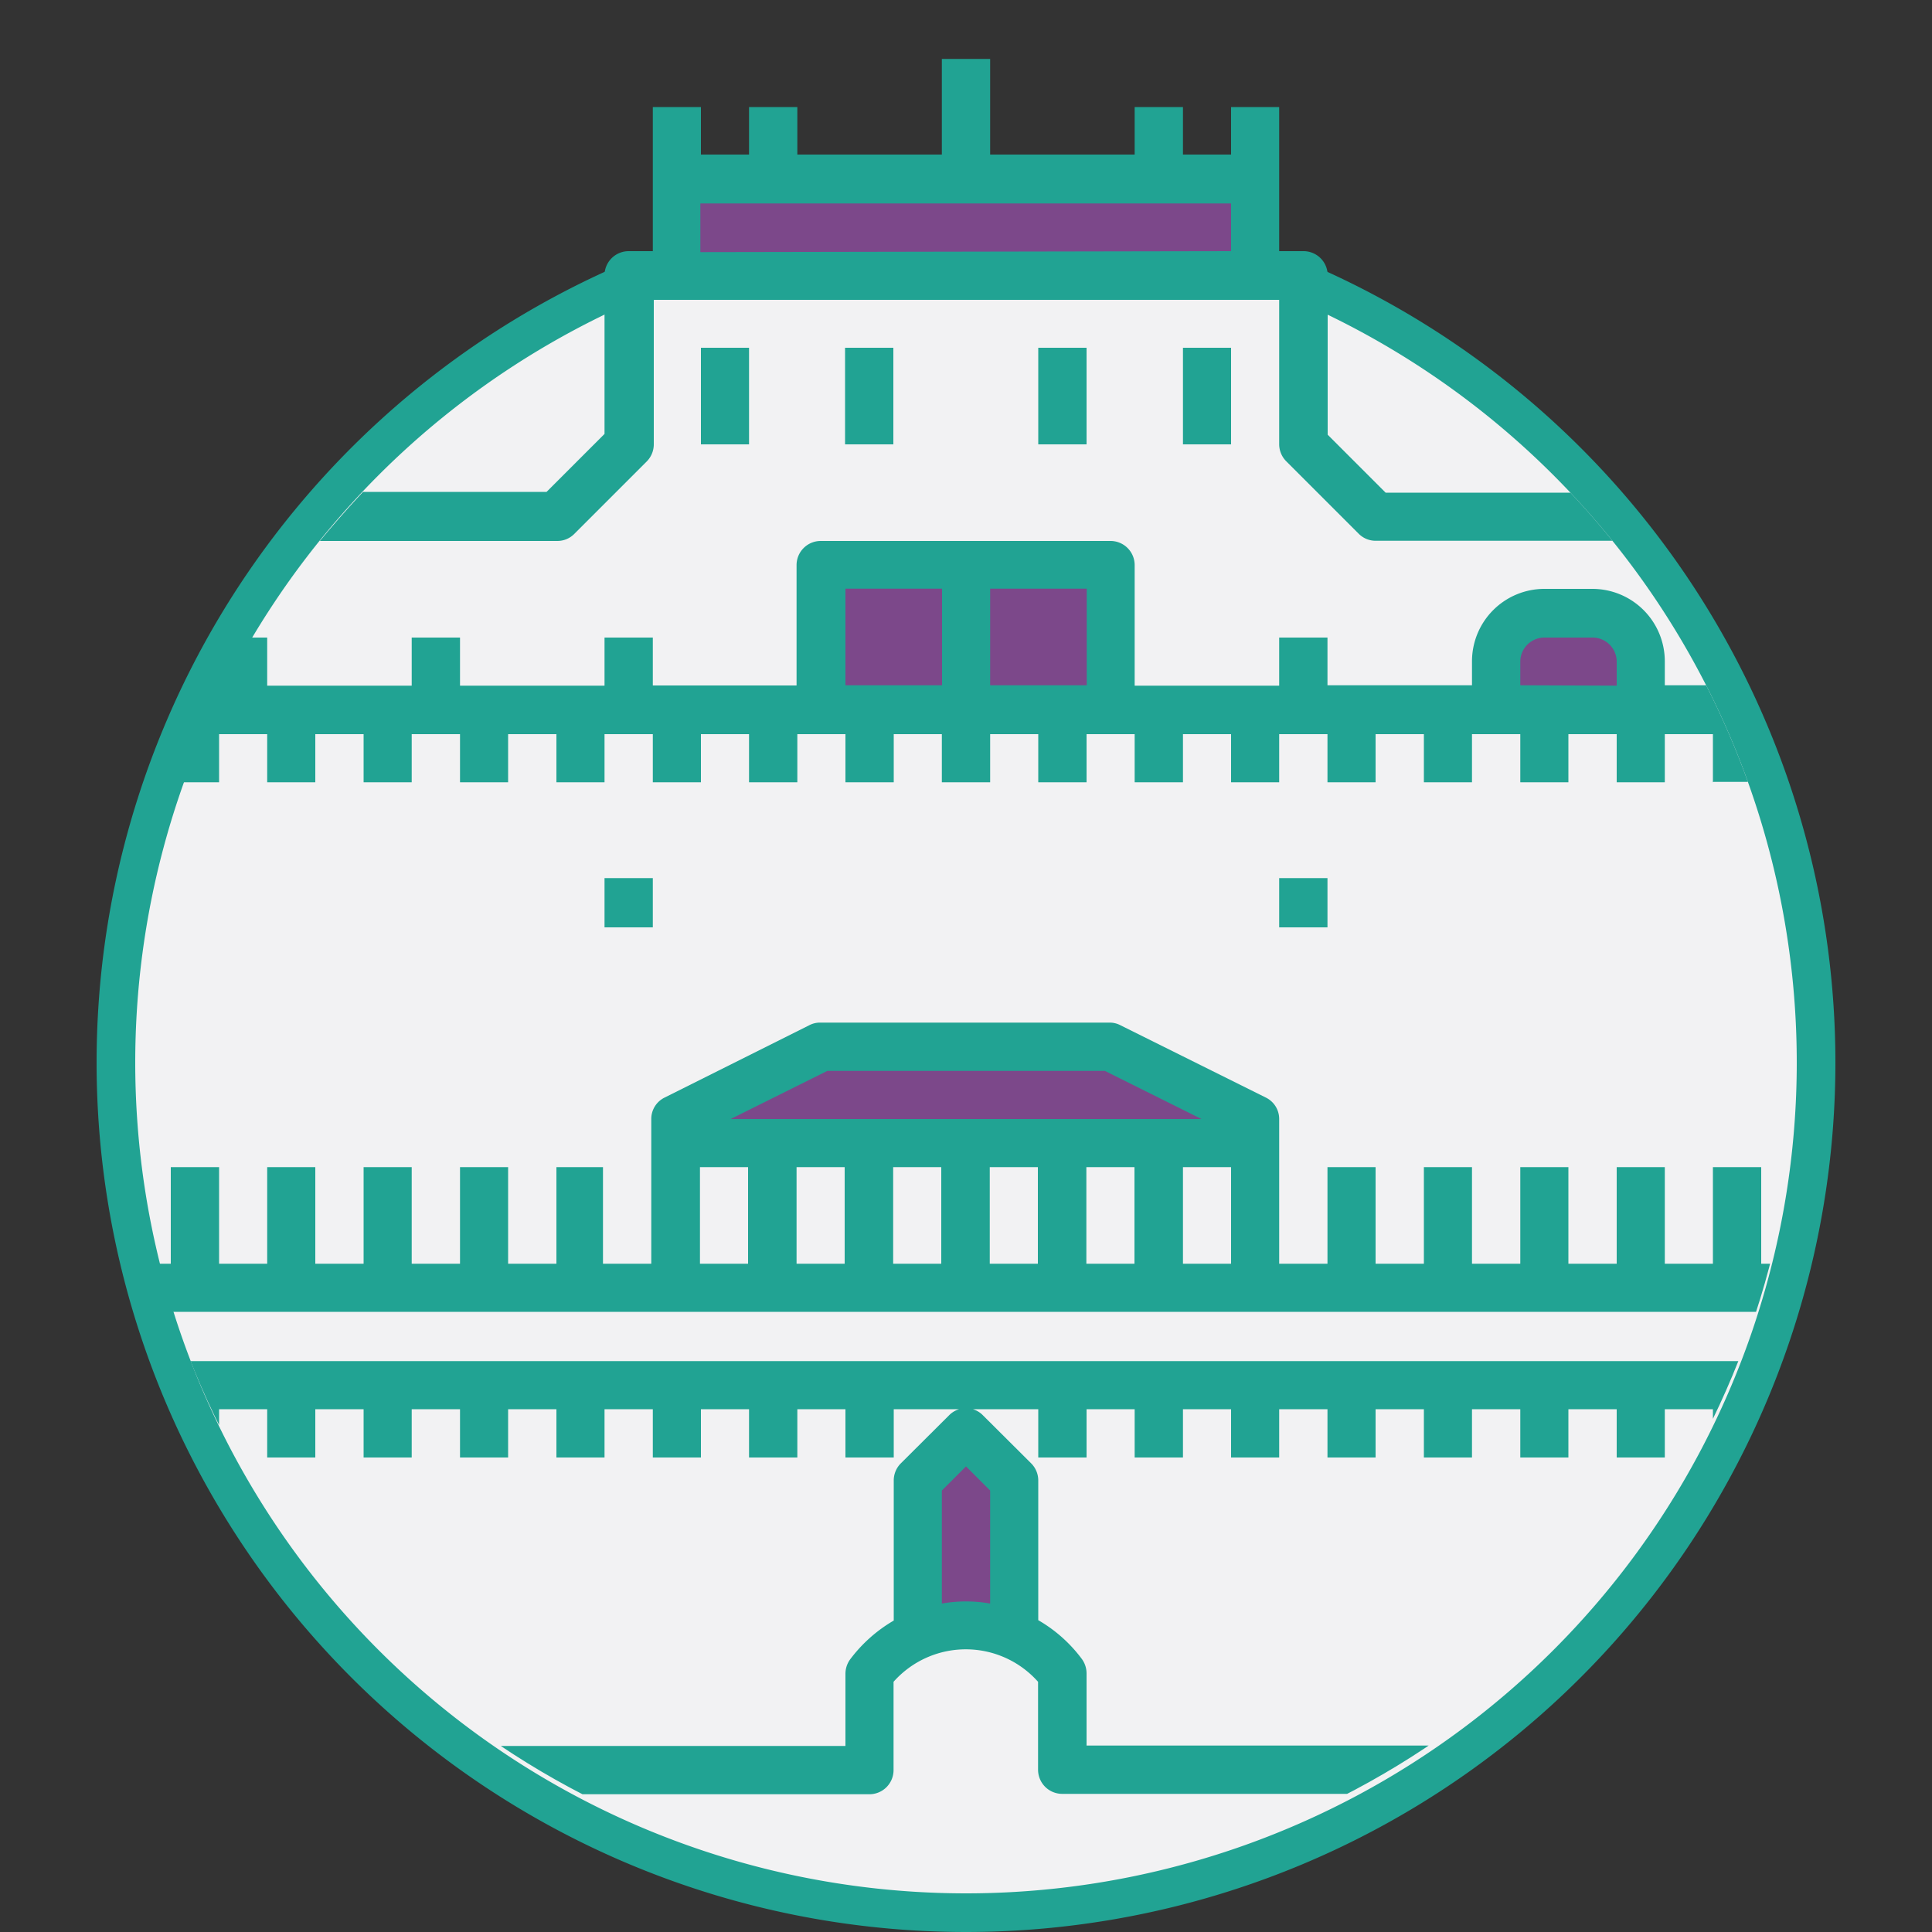 <svg id="e8ff7111-784e-4391-a1de-71d45f75fcb5" data-name="Layer 1" xmlns="http://www.w3.org/2000/svg" xmlns:xlink="http://www.w3.org/1999/xlink" viewBox="0 0 100 100"><rect x="0" y="0" width="100" height="100" fill="#333333" stroke="none"/><defs><style>.a9f29baf-02b3-4e49-a6bb-9126e4c597bf{fill:none;}.f1fccb42-daf4-4739-b0c5-79f2b8595ea0{fill:#f2f2f3;}.e54fab40-6527-482d-acea-f784a8e7fa98{fill:#21a393;}.ac10945e-3dc5-41e7-b433-ccbd686a6c35{clip-path:url(#aa5ea6bd-6b0d-4e60-a912-39d620f1c706);}.a8758948-3b89-4a0e-b62c-ff29773b32e8{fill:#7c488a;}</style><clipPath id="aa5ea6bd-6b0d-4e60-a912-39d620f1c706"><path class="a9f29baf-02b3-4e49-a6bb-9126e4c597bf" d="M93,54.73a43.08,43.08,0,1,1-86.16-.27,41.39,41.39,0,0,1,4.3-18.06c2.41-5.9,10.61-15.19,16.65-18.27.15-4.42-.4-5.94,1.08-11C30.93.22,48.75.67,50,.67c2.12,0,12.8-.19,18-.24.12,0,3.64,3.88,3.7,3.78.8-1.35.17,5.08.28,13.83A43,43,0,0,1,93,54.73Z"/></clipPath></defs><title>castel-st-angelo</title><circle class="f1fccb42-daf4-4739-b0c5-79f2b8595ea0" cx="49.83" cy="55.18" r="43.89"/><path class="e54fab40-6527-482d-acea-f784a8e7fa98" d="M50,12A43,43,0,1,1,7,55,43,43,0,0,1,50,12m0-2A45,45,0,1,0,95,55,45,45,0,0,0,50,10Z"/><g class="ac10945e-3dc5-41e7-b433-ccbd686a6c35"><rect class="a8758948-3b89-4a0e-b62c-ff29773b32e8" x="42.7" y="29.83" width="14.31" height="6.17"/><rect class="a8758948-3b89-4a0e-b62c-ff29773b32e8" x="48.21" y="75.22" width="3.44" height="9.1"/><polygon class="a8758948-3b89-4a0e-b62c-ff29773b32e8" points="64.49 58.71 35.09 58.71 40.99 54.67 59.37 54.67 64.49 58.71"/><rect class="a8758948-3b89-4a0e-b62c-ff29773b32e8" x="77.68" y="31.94" width="6.82" height="4.19"/><rect class="a8758948-3b89-4a0e-b62c-ff29773b32e8" x="35.09" y="8.43" width="28.97" height="6.17"/><g id="b20ba257-5a4a-459b-ab50-d0d8035e52cf" data-name="Rome-Castel-SantAngelo"><path class="e54fab40-6527-482d-acea-f784a8e7fa98" d="M51.25,3.05h-2.5V8H41.27V5.54h-2.5V8H36.28V5.54H33.79V13H32.54a1.25,1.25,0,0,0-1.25,1.25v8.21l-3,3H2.6a1.24,1.24,0,0,0-1.24,1.24V38a1.25,1.25,0,0,0,.36.88L3.85,41V65.41H1.36v-5h-2.5v5H-3.63v-5h-2.5v5H-8.62V67.9H108.62V65.41h-2.49v-5h-2.5v5h-2.49v-5h-2.5v5H96.15V41l2.13-2.13a1.25,1.25,0,0,0,.36-.88V26.74A1.24,1.24,0,0,0,97.4,25.5H71.72l-3-3V14.27A1.25,1.25,0,0,0,67.46,13H66.21V5.54H63.72V8H61.23V5.54h-2.5V8H51.25v-5Zm-15,10V10.53H63.72V13ZM3.85,35.47V28h25a1.23,1.23,0,0,0,.88-.37l3.74-3.74a1.26,1.26,0,0,0,.37-.88V15.52H66.21V23a1.26,1.26,0,0,0,.37.88l3.74,3.74a1.23,1.23,0,0,0,.88.37h25v2.72a3.7,3.7,0,0,0-1.25-.23H92.41a3.75,3.75,0,0,0-3.75,3.75v1.24H86.17V34.23a3.75,3.75,0,0,0-3.74-3.75h-2.5a3.75,3.75,0,0,0-3.74,3.75v1.24H68.71V33h-2.5v2.49H58.73V29.24A1.25,1.25,0,0,0,57.48,28h-15a1.25,1.25,0,0,0-1.25,1.25v6.23H33.79V33h-2.5v2.49H23.81V33h-2.5v2.49H13.83V33H11.34v2.49Zm47.4,0v-5h5v5Zm-7.49,0v-5h5v5Zm47.4,0V34.23A1.25,1.25,0,0,1,92.41,33H94.9a1.25,1.25,0,0,1,1.25,1.25v1.24Zm-12.47,0V34.23A1.25,1.25,0,0,1,79.93,33h2.5a1.25,1.25,0,0,1,1.25,1.25v1.24Zm10,5h2.5V38h4.47L94,39.58a1.22,1.22,0,0,0-.37.88V65.41H91.16v-5h-2.5v5H86.17v-5H83.68v5h-2.5v-5H78.69v5h-2.5v-5H73.7v5H71.2v-5H68.71v5h-2.5V57.92a1.23,1.23,0,0,0-.69-1.11L58,53.07a1.19,1.19,0,0,0-.56-.14h-15a1.19,1.19,0,0,0-.56.14l-7.48,3.74a1.23,1.23,0,0,0-.69,1.11v7.49h-2.5v-5H28.8v5H26.3v-5H23.81v5h-2.5v-5H18.82v5h-2.5v-5H13.83v5H11.34v-5H8.84v5H6.35V40.46A1.22,1.22,0,0,0,6,39.58L4.37,38H8.84v2.49h2.5V38h2.49v2.49h2.49V38h2.5v2.49h2.49V38h2.5v2.49H26.3V38h2.5v2.49h2.49V38h2.5v2.49h2.49V38h2.49v2.49h2.5V38h2.49v2.49h2.5V38h2.49v2.49h2.5V38h2.49v2.49h2.5V38h2.49v2.49h2.5V38h2.49v2.49h2.49V38h2.5v2.49H71.2V38h2.5v2.49h2.49V38h2.5v2.49h2.49V38h2.5v2.49h2.49V38h2.49v2.49ZM37.82,57.92l5-2.49H57.19l5,2.49Zm23.41,7.49v-5h2.49v5Zm-5,0v-5h2.49v5Zm-5,0v-5h2.49v5Zm-5,0v-5h2.49v5Zm-5,0v-5h2.49v5Zm-5,0v-5h2.49v5ZM63.72,18H61.23v5h2.49V18Zm-7.48,0h-2.5v5h2.5V18Zm-10,0h-2.5v5h2.5V18Zm-7.49,0H36.28v5h2.49V18ZM68.71,45.45h-2.5V48h2.5v-2.5Zm-34.92,0h-2.5V48h2.5v-2.5Zm74.83,25H-8.62v2.49h2.49v2.5h2.5v-2.5h2.49v2.5h2.5v-2.5H3.85v2.5h2.5v-2.5H8.84v2.5h2.5v-2.5h2.49v2.5h2.49v-2.5h2.5v2.5h2.49v-2.5h2.5v2.5H26.3v-2.5h2.5v2.5h2.49v-2.5h2.5v2.5h2.49v-2.5h2.49v2.5h2.5v-2.5h2.49v2.5h2.5v-2.5h7.48v2.5h2.5v-2.5h2.49v2.5h2.5v-2.5h2.49v2.5h2.49v-2.5h2.5v2.5H71.2v-2.5h2.5v2.5h2.49v-2.5h2.5v2.5h2.49v-2.5h2.5v2.5h2.49v-2.5h2.49v2.5h2.5v-2.5h2.49v2.5h2.5v-2.5h2.49v2.5h2.5v-2.5h2.49v2.5h2.5v-2.5h2.49V70.4ZM50,72.89a1.21,1.21,0,0,0-.88.37l-2.5,2.49a1.25,1.25,0,0,0-.36.88v7.25a7.58,7.58,0,0,0-2.25,2,1.27,1.27,0,0,0-.25.75v3.74H-8.62v2.5H45a1.25,1.25,0,0,0,1.25-1.25V87.05a5,5,0,0,1,7.48,0V91.6A1.25,1.25,0,0,0,55,92.85h53.63v-2.5H56.24V86.61a1.27,1.27,0,0,0-.25-.75,7.45,7.45,0,0,0-2.25-2V76.63a1.25,1.25,0,0,0-.36-.88l-2.5-2.49a1.21,1.21,0,0,0-.88-.37ZM48.75,83V77.15L50,75.9l1.25,1.25V83a7.16,7.16,0,0,0-2.5,0Z"/></g></g></svg>